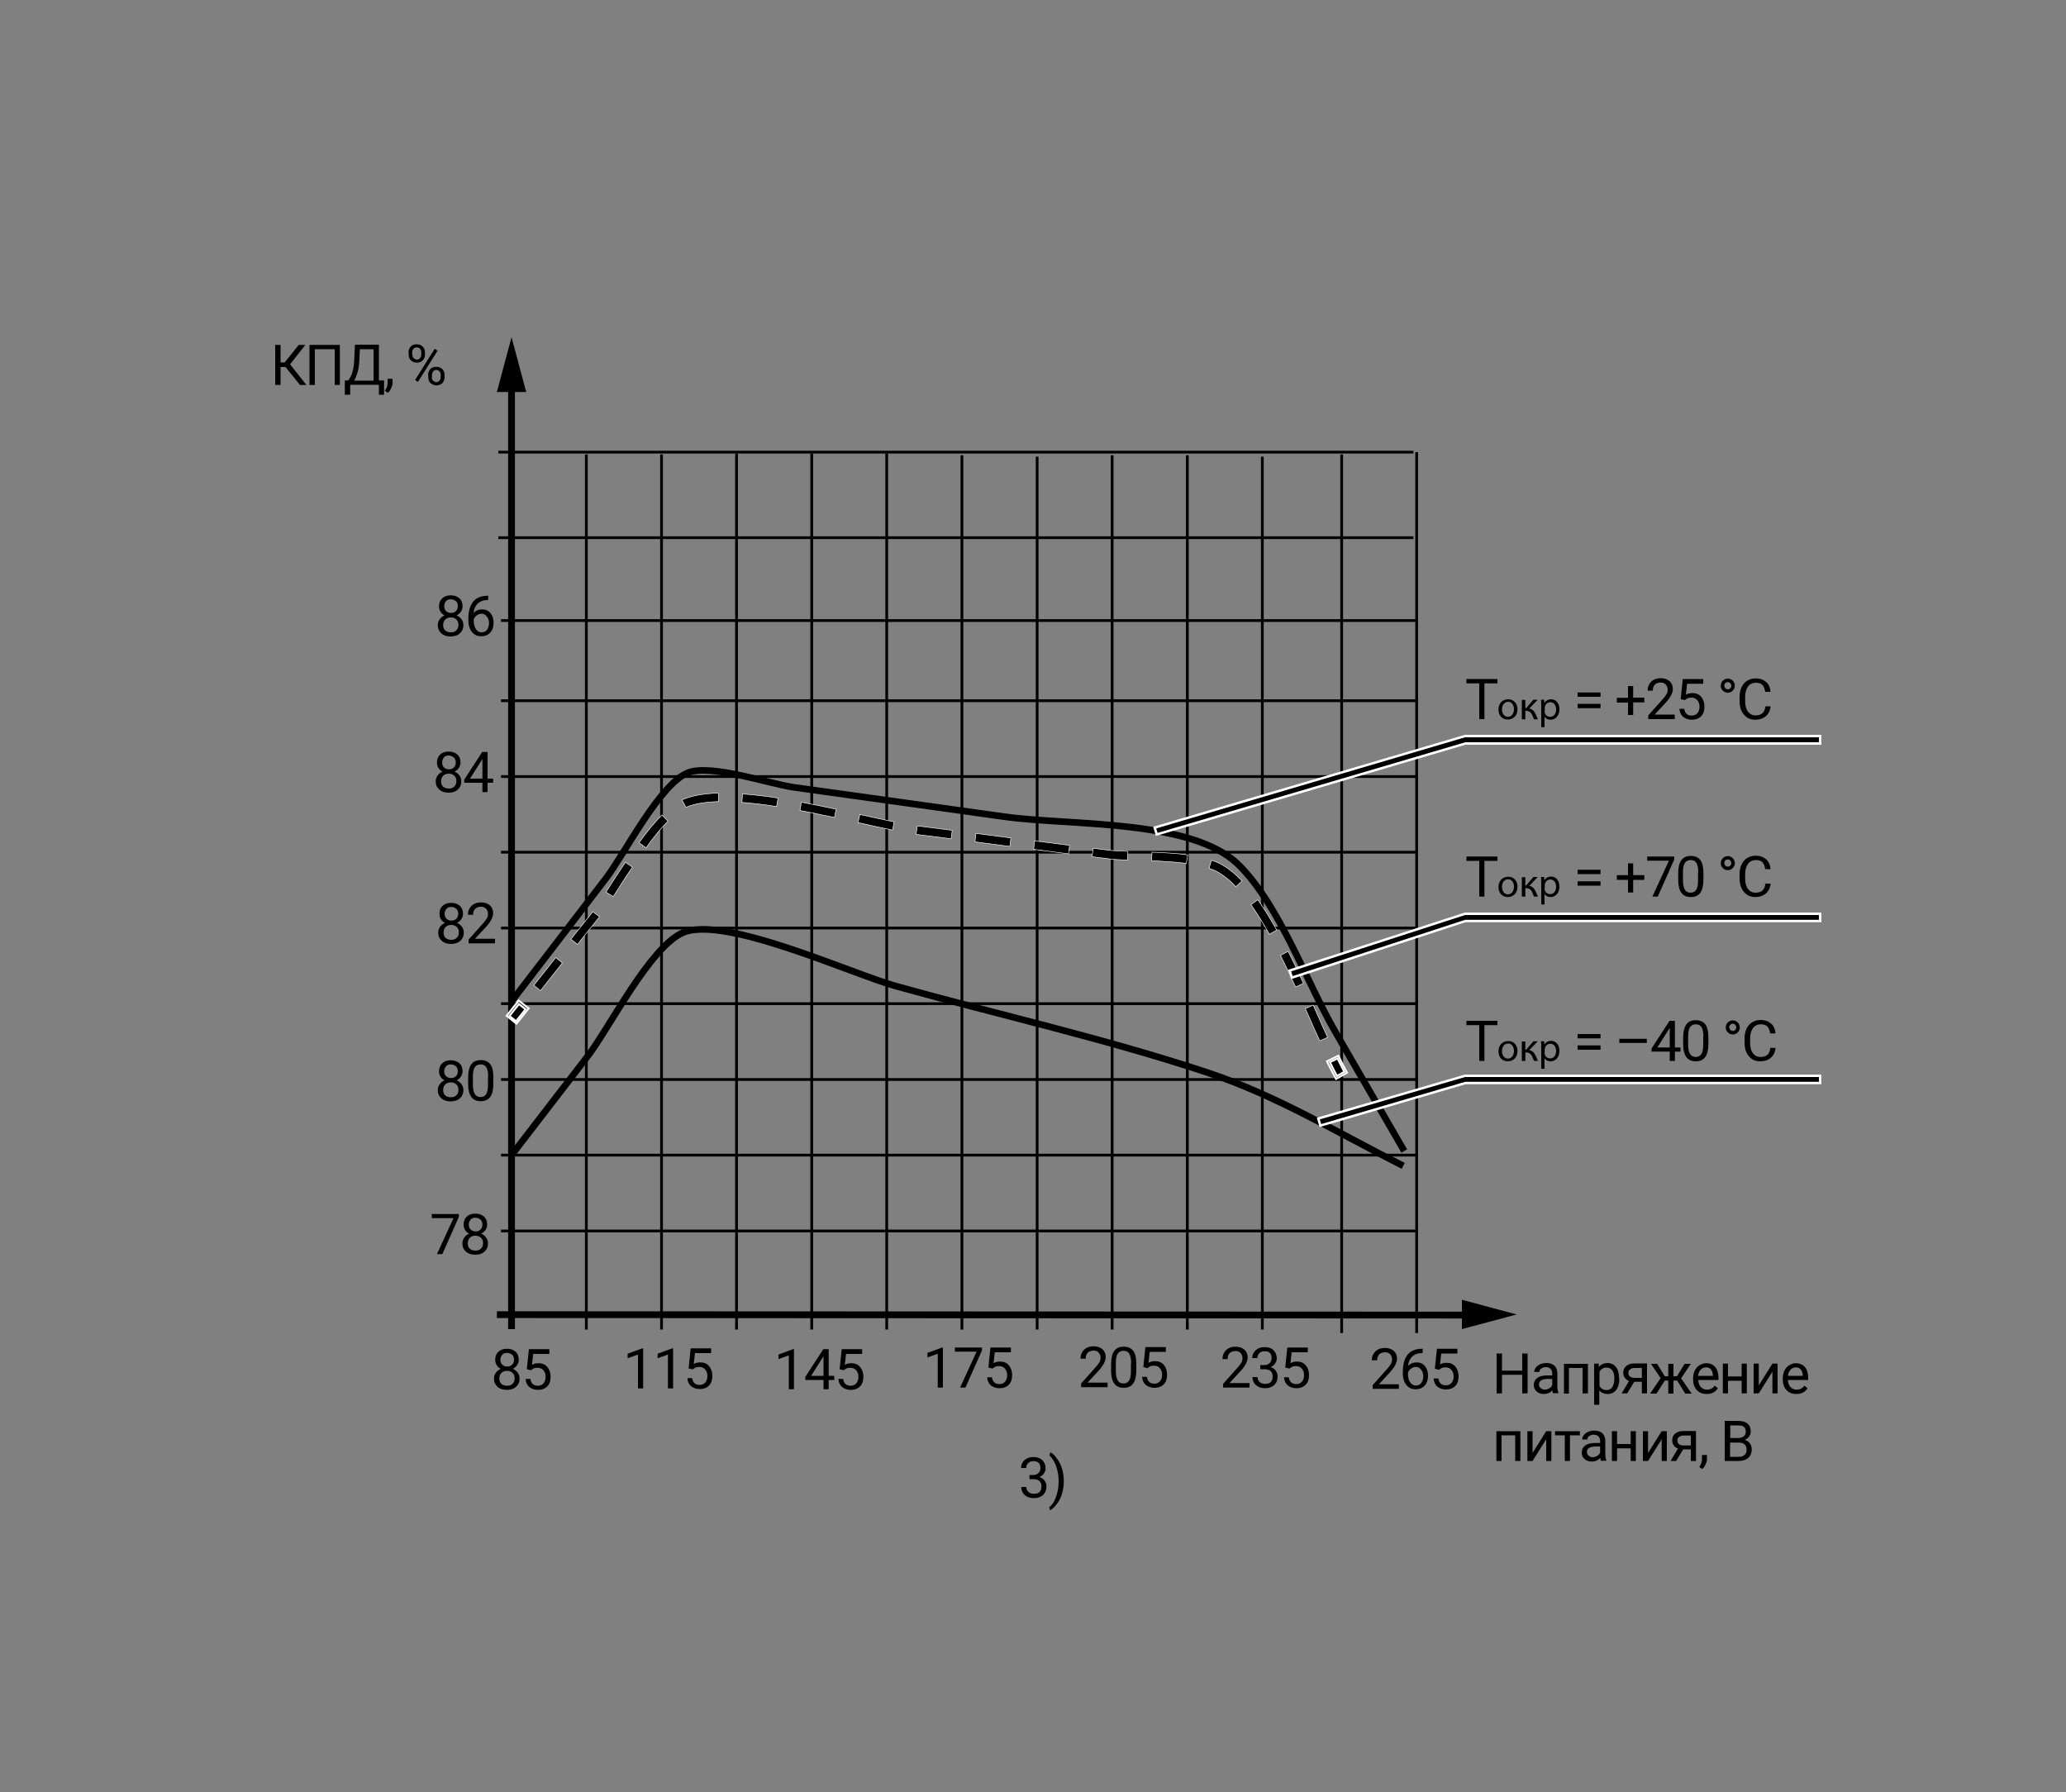 <?xml version="1.0" encoding="utf-8"?>
<!-- Generator: Adobe Illustrator 24.0.1, SVG Export Plug-In . SVG Version: 6.00 Build 0)  -->
<svg version="1.1" id="Слой_1" xmlns="http://www.w3.org/2000/svg" xmlns:xlink="http://www.w3.org/1999/xlink" x="0px" y="0px"
	 width="1000px" height="867.4px" viewBox="0 0 1000 867.4" enable-background="new 0 0 1000 867.4" xml:space="preserve">
<rect x="0" y="0" width="1000" height="867.4" fill="#808080" stroke="none"/>
<g>
	<line fill="none" stroke="#000000" stroke-width="1.339" x1="320.2" y1="219.9" x2="320.2" y2="643.4"/>
</g>
<g>
	<line fill="none" stroke="#000000" stroke-width="1.339" x1="242.5" y1="559" x2="685.4" y2="559"/>
</g>
<g>
	<line fill="none" stroke="#000000" stroke-width="1.339" x1="283.8" y1="219.9" x2="283.8" y2="643.4"/>
</g>
<g>
	<line fill="none" stroke="#000000" stroke-width="1.339" x1="242.5" y1="595.7" x2="685.4" y2="595.7"/>
</g>
<g>
	<line fill="none" stroke="#000000" stroke-width="1.339" x1="356.5" y1="219.5" x2="356.5" y2="643.4"/>
</g>
<g>
	<line fill="none" stroke="#000000" stroke-width="1.339" x1="242.5" y1="522.4" x2="685.4" y2="522.4"/>
</g>
<g>
	<line fill="none" stroke="#000000" stroke-width="1.339" x1="392.9" y1="219.5" x2="392.9" y2="643.4"/>
</g>
<g>
	<line fill="none" stroke="#000000" stroke-width="1.339" x1="242.5" y1="485.7" x2="685.4" y2="485.7"/>
</g>
<g>
	<line fill="none" stroke="#000000" stroke-width="1.339" x1="429.2" y1="219.5" x2="429.2" y2="643.4"/>
</g>
<g>
	<line fill="none" stroke="#000000" stroke-width="1.339" x1="242.5" y1="449.1" x2="685.4" y2="449.1"/>
</g>
<g>
	<line fill="none" stroke="#000000" stroke-width="1.339" x1="465.6" y1="220.3" x2="465.6" y2="643.4"/>
</g>
<g>
	<line fill="none" stroke="#000000" stroke-width="1.339" x1="242.5" y1="412.4" x2="685.4" y2="412.4"/>
</g>
<g>
	<line fill="none" stroke="#000000" stroke-width="1.339" x1="502" y1="221" x2="502" y2="643.4"/>
</g>
<g>
	<line fill="none" stroke="#000000" stroke-width="1.339" x1="242.5" y1="375.8" x2="685.4" y2="375.8"/>
</g>
<g>
	<line fill="none" stroke="#000000" stroke-width="1.339" x1="538.3" y1="220.3" x2="538.3" y2="643.4"/>
</g>
<g>
	<line fill="none" stroke="#000000" stroke-width="1.339" x1="242.5" y1="339.1" x2="685.4" y2="339.1"/>
</g>
<g>
	<line fill="none" stroke="#000000" stroke-width="1.339" x1="242.5" y1="300.3" x2="685.4" y2="300.3"/>
</g>
<g>
	<line fill="none" stroke="#000000" stroke-width="1.339" x1="574.7" y1="220.3" x2="574.7" y2="643.4"/>
</g>
<g>
	<line fill="none" stroke="#000000" stroke-width="1.339" x1="611" y1="221" x2="611" y2="643.4"/>
</g>
<g>
	<line fill="none" stroke="#000000" stroke-width="1.339" x1="649.4" y1="219.9" x2="649.4" y2="645.1"/>
</g>
<g>
	<line fill="none" stroke="#000000" stroke-width="1.339" x1="685.7" y1="218.8" x2="685.7" y2="645.1"/>
</g>
<line fill="none" stroke="#000000" stroke-width="3.29" x1="247.6" y1="188.2" x2="247.6" y2="643.2"/>
<polygon points="254.7,189.7 247.6,163.2 240.5,189.7 "/>
<line fill="none" stroke="#000000" stroke-width="3.29" x1="711" y1="636.4" x2="240.5" y2="636.2"/>
<polygon points="707.6,643.2 734.1,636.1 707.6,629 "/>
<g>
	<g>
		<path d="M251.1,658c0,1-0.3,1.8-0.8,2.6c-0.5,0.8-1.2,1.3-2.1,1.8c1,0.4,1.8,1.1,2.4,1.9c0.6,0.8,0.9,1.8,0.9,2.8
			c0,1.7-0.6,3-1.7,4c-1.1,1-2.6,1.5-4.5,1.5c-1.9,0-3.4-0.5-4.5-1.5s-1.7-2.3-1.7-4c0-1,0.3-2,0.9-2.8s1.4-1.5,2.4-1.9
			c-0.9-0.4-1.5-1-2-1.8c-0.5-0.8-0.7-1.6-0.7-2.6c0-1.6,0.5-2.9,1.6-3.9s2.4-1.4,4.1-1.4c1.7,0,3.1,0.5,4.1,1.4
			C250.6,655.1,251.1,656.4,251.1,658z M249.1,667c0-1.1-0.3-2-1-2.6c-0.7-0.7-1.6-1-2.7-1c-1.1,0-2,0.3-2.7,1c-0.7,0.7-1,1.6-1,2.7
			c0,1.1,0.3,2,1,2.6c0.7,0.6,1.6,0.9,2.7,0.9c1.2,0,2.1-0.3,2.7-1C248.8,669,249.1,668.1,249.1,667z M245.4,654.7
			c-1,0-1.8,0.3-2.3,0.9s-0.9,1.4-0.9,2.4c0,1,0.3,1.8,0.9,2.4c0.6,0.6,1.4,0.9,2.4,0.9s1.8-0.3,2.4-0.9c0.6-0.6,0.9-1.4,0.9-2.4
			c0-1-0.3-1.8-0.9-2.4C247.1,655,246.3,654.7,245.4,654.7z"/>
		<path d="M255,662.6l1-9.7h9.9v2.3h-7.8l-0.6,5.3c0.9-0.6,2-0.8,3.2-0.8c1.8,0,3.2,0.6,4.2,1.8c1,1.2,1.6,2.7,1.6,4.7
			c0,2-0.5,3.6-1.6,4.7c-1.1,1.1-2.6,1.7-4.5,1.7c-1.7,0-3.1-0.5-4.2-1.4c-1.1-0.9-1.7-2.3-1.8-3.9h2.3c0.2,1.1,0.5,1.9,1.2,2.5
			s1.5,0.8,2.5,0.8c1.1,0,2-0.4,2.7-1.2c0.7-0.8,1-1.9,1-3.2c0-1.3-0.4-2.3-1.1-3.1s-1.6-1.2-2.8-1.2c-1.1,0-1.9,0.2-2.5,0.7
			l-0.7,0.5L255,662.6z"/>
	</g>
</g>
<g>
	<g>
		<path d="M222.1,588.9l-8,18h-2.6l8-17.4H209v-2h13.1V588.9z"/>
		<path d="M235.8,592.6c0,1-0.3,1.8-0.8,2.6c-0.5,0.8-1.2,1.3-2.1,1.8c1,0.4,1.8,1.1,2.4,1.9c0.6,0.8,0.9,1.8,0.9,2.8
			c0,1.7-0.6,3-1.7,4c-1.1,1-2.6,1.5-4.5,1.5c-1.9,0-3.4-0.5-4.5-1.5s-1.7-2.3-1.7-4c0-1,0.3-2,0.9-2.8s1.4-1.5,2.4-1.9
			c-0.9-0.4-1.5-1-2-1.8c-0.5-0.8-0.7-1.6-0.7-2.6c0-1.6,0.5-2.9,1.6-3.9s2.4-1.4,4.1-1.4c1.7,0,3.1,0.5,4.1,1.4
			C235.3,589.7,235.8,591,235.8,592.6z M233.8,601.6c0-1.1-0.3-2-1-2.6c-0.7-0.7-1.6-1-2.7-1c-1.1,0-2,0.3-2.7,1
			c-0.7,0.7-1,1.6-1,2.7c0,1.1,0.3,2,1,2.6c0.7,0.6,1.6,0.9,2.7,0.9c1.2,0,2.1-0.3,2.7-1C233.5,603.6,233.8,602.7,233.8,601.6z
			 M230.1,589.3c-1,0-1.8,0.3-2.3,0.9s-0.9,1.4-0.9,2.4c0,1,0.3,1.8,0.9,2.4c0.6,0.6,1.4,0.9,2.4,0.9s1.8-0.3,2.4-0.9
			c0.6-0.6,0.9-1.4,0.9-2.4c0-1-0.3-1.8-0.9-2.4C231.8,589.6,231.1,589.3,230.1,589.3z"/>
	</g>
</g>
<g>
	<g>
		<path d="M138.2,177.6h-2.4v8.7h-2.6v-19.4h2.6v8.5h2l6.8-8.5h3.2l-7.4,9.4l7.9,10h-3.1L138.2,177.6z"/>
		<path d="M164.6,186.3H162V169h-9.6v17.3h-2.6v-19.4h14.7V186.3z"/>
		<path d="M185.9,191h-2.5v-4.8h-13.9v4.8h-2.6l0-6.9h1.6c0.8-0.9,1.5-2.2,2-3.8c0.5-1.6,0.8-3.3,0.9-5.2l0.4-8.3h11.6v17.3h2.5
			L185.9,191z M171.4,184.2h9.4V169h-6.6l-0.3,5.7c-0.1,2.2-0.4,4.1-0.9,5.7S172,183.2,171.4,184.2z"/>
		<path d="M187.7,190.1l-1.4-1c0.8-1.2,1.3-2.4,1.3-3.6v-2.2h2.4v1.9c0,0.9-0.2,1.8-0.7,2.7C188.9,188.9,188.3,189.6,187.7,190.1z"
			/>
		<path d="M197.7,170.6c0-1.2,0.4-2.1,1.1-2.9c0.7-0.8,1.7-1.1,2.9-1.1c1.2,0,2.1,0.4,2.9,1.1c0.7,0.8,1.1,1.7,1.1,2.9v0.9
			c0,1.2-0.4,2.1-1.1,2.9c-0.7,0.7-1.7,1.1-2.8,1.1c-1.2,0-2.1-0.4-2.9-1.1c-0.8-0.7-1.1-1.7-1.1-3V170.6z M199.6,171.6
			c0,0.7,0.2,1.3,0.6,1.7c0.4,0.4,0.9,0.7,1.6,0.7c0.6,0,1.1-0.2,1.5-0.7c0.4-0.4,0.6-1,0.6-1.8v-1c0-0.7-0.2-1.3-0.6-1.7
			c-0.4-0.5-0.9-0.7-1.6-0.7s-1.2,0.2-1.6,0.7c-0.4,0.5-0.6,1-0.6,1.8V171.6z M202.3,184.8l-1.4-0.9l9.5-15.1l1.4,0.9L202.3,184.8z
			 M207.2,181.5c0-1.2,0.4-2.1,1.1-2.9c0.7-0.7,1.7-1.1,2.9-1.1s2.1,0.4,2.9,1.1c0.7,0.7,1.1,1.7,1.1,3v0.9c0,1.2-0.4,2.1-1.1,2.9
			c-0.7,0.7-1.7,1.1-2.8,1.1s-2.1-0.4-2.9-1.1c-0.8-0.7-1.1-1.7-1.1-3V181.5z M209,182.5c0,0.7,0.2,1.3,0.6,1.7
			c0.4,0.4,0.9,0.7,1.6,0.7c0.6,0,1.1-0.2,1.5-0.7c0.4-0.4,0.6-1,0.6-1.8v-1c0-0.7-0.2-1.3-0.6-1.7s-0.9-0.7-1.5-0.7
			c-0.6,0-1.1,0.2-1.5,0.7s-0.6,1-0.6,1.8V182.5z"/>
	</g>
</g>
<g>
	<g>
		<path d="M724.7,330.7h-6.2V348h-2.5v-17.3h-6.2v-2.1h15V330.7z"/>
		<path d="M734.5,343.2c0,3.5-2.4,5-4.7,5c-2.6,0-4.5-1.9-4.5-4.8c0-3.2,2.1-5,4.7-5C732.6,338.4,734.5,340.4,734.5,343.2z
			 M727,343.3c0,2.1,1.2,3.6,2.9,3.6c1.6,0,2.9-1.5,2.9-3.7c0-1.6-0.8-3.6-2.8-3.6C727.9,339.7,727,341.5,727,343.3z"/>
		<path d="M738.3,338.6v4.1h0.4l3.5-4.1h2.1l-4.1,4.3c1.5,0.2,2.4,1.2,3.2,2.9c0.3,0.6,0.6,1.5,1,2.3h-1.8c-0.3-0.4-0.6-1.1-0.9-1.9
			c-0.6-1.5-1.5-2.2-3.1-2.2h-0.3v4.1h-1.7v-9.4H738.3z"/>
		<path d="M746,341.7c0-1.2,0-2.2-0.1-3.1h1.5l0.1,1.6h0c0.7-1.1,1.8-1.8,3.3-1.8c2.3,0,4,1.9,4,4.8c0,3.4-2.1,5.1-4.3,5.1
			c-1.2,0-2.3-0.5-2.9-1.5h0v5.1H746V341.7z M747.6,344.2c0,0.3,0,0.5,0.1,0.7c0.3,1.2,1.3,2,2.6,2c1.8,0,2.9-1.5,2.9-3.6
			c0-1.9-1-3.5-2.8-3.5c-1.2,0-2.3,0.8-2.6,2.1c-0.1,0.2-0.1,0.5-0.1,0.7V344.2z"/>
		<path d="M774.7,337.2h-11.1v-2.1h11.1V337.2z M774.7,342.7h-11.1v-2.1h11.1V342.7z"/>
		<path d="M790.5,337.6h5.4v2.3h-5.4v6.1H788V340h-5.4v-2.3h5.4V332h2.5V337.6z"/>
		<path d="M810.5,348h-12.7v-1.8l6.7-7.5c1-1.1,1.7-2,2.1-2.7c0.4-0.7,0.6-1.4,0.6-2.2c0-1-0.3-1.8-0.9-2.5s-1.4-1-2.4-1
			c-1.2,0-2.2,0.3-2.9,1s-1,1.7-1,2.9h-2.5c0-1.8,0.6-3.2,1.7-4.3c1.1-1.1,2.7-1.7,4.6-1.7c1.8,0,3.2,0.5,4.3,1.4
			c1,0.9,1.6,2.2,1.6,3.8c0,1.9-1.2,4.2-3.6,6.8l-5.2,5.6h9.7V348z"/>
		<path d="M813.5,338.3l1-9.7h9.9v2.3h-7.8l-0.6,5.3c0.9-0.6,2-0.8,3.2-0.8c1.8,0,3.2,0.6,4.2,1.8c1,1.2,1.6,2.7,1.6,4.7
			c0,2-0.5,3.6-1.6,4.7c-1.1,1.1-2.6,1.7-4.5,1.7c-1.7,0-3.1-0.5-4.2-1.4c-1.1-0.9-1.7-2.3-1.8-3.9h2.3c0.2,1.1,0.5,1.9,1.2,2.5
			s1.5,0.8,2.5,0.8c1.1,0,2-0.4,2.7-1.2c0.7-0.8,1-1.9,1-3.2c0-1.3-0.4-2.3-1.1-3.1s-1.6-1.2-2.8-1.2c-1.1,0-1.9,0.2-2.5,0.7
			l-0.7,0.5L813.5,338.3z"/>
		<path d="M832.9,331.8c0-0.9,0.3-1.7,1-2.4c0.7-0.7,1.5-1,2.4-1c0.9,0,1.7,0.3,2.4,1c0.7,0.7,1,1.5,1,2.4c0,0.9-0.3,1.7-1,2.4
			c-0.7,0.7-1.4,1-2.4,1c-0.9,0-1.7-0.3-2.4-1C833.2,333.6,832.9,332.8,832.9,331.8z M836.3,333.6c0.5,0,0.9-0.2,1.2-0.5
			c0.3-0.3,0.5-0.7,0.5-1.2c0-0.5-0.2-0.9-0.5-1.3c-0.3-0.3-0.7-0.5-1.2-0.5c-0.5,0-0.9,0.2-1.2,0.5c-0.3,0.3-0.5,0.8-0.5,1.2
			c0,0.5,0.2,0.9,0.5,1.2C835.4,333.4,835.8,333.6,836.3,333.6z"/>
		<path d="M857,341.9c-0.2,2-1,3.6-2.3,4.7c-1.3,1.1-3,1.7-5.1,1.7c-2.3,0-4.1-0.8-5.5-2.5c-1.4-1.6-2.1-3.8-2.1-6.6v-1.9
			c0-1.8,0.3-3.4,1-4.8c0.6-1.4,1.6-2.4,2.7-3.1c1.2-0.7,2.5-1.1,4.1-1.1c2.1,0,3.7,0.6,5,1.7s2,2.7,2.2,4.8h-2.6
			c-0.2-1.5-0.7-2.7-1.4-3.4c-0.7-0.7-1.8-1-3.1-1c-1.6,0-2.9,0.6-3.8,1.8c-0.9,1.2-1.4,2.9-1.4,5.2v1.9c0,2.1,0.4,3.8,1.3,5
			c0.9,1.2,2.1,1.9,3.7,1.9c1.4,0,2.5-0.3,3.3-1c0.8-0.6,1.3-1.8,1.5-3.4H857z"/>
	</g>
</g>
<g>
	<g>
		<path d="M739.4,674.3h-2.6v-9h-9.8v9h-2.6V655h2.6v8.3h9.8V655h2.6V674.3z"/>
		<path d="M751.7,674.3c-0.1-0.3-0.3-0.8-0.3-1.5c-1.1,1.2-2.5,1.8-4.1,1.8c-1.4,0-2.6-0.4-3.5-1.2c-0.9-0.8-1.4-1.8-1.4-3.1
			c0-1.5,0.6-2.7,1.7-3.5c1.1-0.8,2.7-1.2,4.8-1.2h2.4v-1.1c0-0.9-0.3-1.5-0.8-2.1c-0.5-0.5-1.3-0.8-2.3-0.8c-0.9,0-1.6,0.2-2.2,0.7
			c-0.6,0.4-0.9,1-0.9,1.6h-2.5c0-0.7,0.3-1.4,0.8-2.1c0.5-0.7,1.2-1.2,2.1-1.6s1.8-0.6,2.9-0.6c1.7,0,3,0.4,3.9,1.2
			c0.9,0.8,1.4,2,1.5,3.4v6.6c0,1.3,0.2,2.4,0.5,3.2v0.2H751.7z M747.6,672.5c0.8,0,1.5-0.2,2.2-0.6c0.7-0.4,1.2-0.9,1.5-1.6v-3
			h-1.9c-3,0-4.5,0.9-4.5,2.6c0,0.8,0.3,1.4,0.8,1.8S746.8,672.5,747.6,672.5z"/>
		<path d="M768.5,674.3h-2.5V662h-6.6v12.4H757v-14.4h11.6V674.3z"/>
		<path d="M783.8,667.3c0,2.2-0.5,4-1.5,5.3c-1,1.3-2.4,2-4.1,2c-1.7,0-3.1-0.6-4.1-1.7v6.9h-2.5v-19.9h2.2l0.1,1.6
			c1-1.2,2.4-1.9,4.2-1.9c1.7,0,3.1,0.7,4.1,2c1,1.3,1.5,3.1,1.5,5.4V667.3z M781.4,667c0-1.6-0.3-2.9-1-3.8s-1.6-1.4-2.8-1.4
			c-1.5,0-2.6,0.7-3.4,2v6.9c0.7,1.3,1.9,2,3.4,2c1.2,0,2.1-0.5,2.8-1.4C781,670.2,781.4,668.9,781.4,667z"/>
		<path d="M797.2,659.9v14.4h-2.5v-5.6H791l-3.4,5.6h-2.7l3.6-6c-0.9-0.3-1.6-0.9-2.1-1.6s-0.7-1.5-0.7-2.5c0-1.3,0.5-2.4,1.5-3.2
			c1-0.8,2.3-1.2,4-1.2H797.2z M788.2,664.4c0,0.7,0.2,1.3,0.7,1.7c0.5,0.4,1.1,0.6,1.9,0.7h3.9v-4.8h-3.5c-0.9,0-1.6,0.2-2.2,0.7
			C788.4,663.1,788.2,663.6,788.2,664.4z"/>
		<path d="M811.8,668.1H810v6.3h-2.5v-6.3h-1.7l-4,6.3h-3.1l5.1-7.5l-4.7-6.9h3l3.7,6h1.7v-6h2.5v6h1.7l3.7-6h3l-4.7,7l5.1,7.4h-3.1
			L811.8,668.1z"/>
		<path d="M826.1,674.6c-2,0-3.5-0.6-4.8-1.9c-1.2-1.3-1.8-3-1.8-5.1v-0.5c0-1.4,0.3-2.7,0.8-3.8c0.5-1.1,1.3-2,2.3-2.6
			c1-0.6,2-1,3.2-1c1.9,0,3.3,0.6,4.4,1.8c1,1.2,1.6,3,1.6,5.3v1h-9.8c0,1.4,0.5,2.6,1.2,3.4s1.8,1.3,3,1.3c0.9,0,1.6-0.2,2.2-0.5
			c0.6-0.4,1.1-0.8,1.6-1.4l1.5,1.2C830.3,673.7,828.5,674.6,826.1,674.6z M825.7,661.7c-1,0-1.8,0.4-2.5,1.1
			c-0.7,0.7-1.1,1.7-1.3,3h7.2v-0.2c-0.1-1.3-0.4-2.2-1-2.9C827.6,662,826.8,661.7,825.7,661.7z"/>
		<path d="M845.5,674.3H843v-6.1h-6.6v6.1h-2.5v-14.4h2.5v6.2h6.6v-6.2h2.5V674.3z"/>
		<path d="M857.9,659.9h2.5v14.4h-2.5v-10.5l-6.6,10.5h-2.5v-14.4h2.5v10.5L857.9,659.9z"/>
		<path d="M869.5,674.6c-2,0-3.5-0.6-4.8-1.9c-1.2-1.3-1.8-3-1.8-5.1v-0.5c0-1.4,0.3-2.7,0.8-3.8c0.5-1.1,1.3-2,2.3-2.6
			c1-0.6,2-1,3.2-1c1.9,0,3.3,0.6,4.4,1.8c1,1.2,1.6,3,1.6,5.3v1h-9.8c0,1.4,0.5,2.6,1.2,3.4s1.8,1.3,3,1.3c0.9,0,1.6-0.2,2.2-0.5
			c0.6-0.4,1.1-0.8,1.6-1.4l1.5,1.2C873.7,673.7,871.9,674.6,869.5,674.6z M869.2,661.7c-1,0-1.8,0.4-2.5,1.1
			c-0.7,0.7-1.1,1.7-1.3,3h7.2v-0.2c-0.1-1.3-0.4-2.2-1-2.9C871,662,870.2,661.7,869.2,661.7z"/>
		<path d="M735.9,707h-2.5v-12.4h-6.6V707h-2.5v-14.4h11.6V707z"/>
		<path d="M748.4,692.6h2.5V707h-2.5v-10.5l-6.6,10.5h-2.5v-14.4h2.5v10.5L748.4,692.6z"/>
		<path d="M764.7,694.6h-4.8V707h-2.5v-12.4h-4.7v-2h12V694.6z"/>
		<path d="M774.9,707c-0.1-0.3-0.3-0.8-0.3-1.5c-1.1,1.2-2.5,1.8-4.1,1.8c-1.4,0-2.6-0.4-3.5-1.2c-0.9-0.8-1.4-1.8-1.4-3.1
			c0-1.5,0.6-2.7,1.7-3.5c1.1-0.8,2.7-1.2,4.8-1.2h2.4v-1.1c0-0.9-0.3-1.5-0.8-2.1c-0.5-0.5-1.3-0.8-2.3-0.8c-0.9,0-1.6,0.2-2.2,0.7
			c-0.6,0.4-0.9,1-0.9,1.6h-2.5c0-0.7,0.3-1.4,0.8-2.1c0.5-0.7,1.2-1.2,2.1-1.6s1.8-0.6,2.9-0.6c1.7,0,3,0.4,3.9,1.2
			c0.9,0.8,1.4,2,1.5,3.4v6.6c0,1.3,0.2,2.4,0.5,3.2v0.2H774.9z M770.8,705.2c0.8,0,1.5-0.2,2.2-0.6c0.7-0.4,1.2-0.9,1.5-1.6v-3
			h-1.9c-3,0-4.5,0.9-4.5,2.6c0,0.8,0.3,1.4,0.8,1.8S770,705.2,770.8,705.2z"/>
		<path d="M791.8,707h-2.5v-6.1h-6.6v6.1h-2.5v-14.4h2.5v6.2h6.6v-6.2h2.5V707z"/>
		<path d="M804.3,692.6h2.5V707h-2.5v-10.5l-6.6,10.5h-2.5v-14.4h2.5v10.5L804.3,692.6z"/>
		<path d="M820.9,692.6V707h-2.5v-5.6h-3.7l-3.4,5.6h-2.7l3.6-6c-0.9-0.3-1.6-0.9-2.1-1.6s-0.7-1.5-0.7-2.5c0-1.3,0.5-2.4,1.5-3.2
			c1-0.8,2.3-1.2,4-1.2H820.9z M811.9,697.1c0,0.7,0.2,1.3,0.7,1.7c0.5,0.4,1.1,0.6,1.9,0.7h3.9v-4.8h-3.5c-0.9,0-1.6,0.2-2.2,0.7
			C812.1,695.8,811.9,696.3,811.9,697.1z"/>
		<path d="M823.9,710.9l-1.4-1c0.8-1.2,1.3-2.4,1.3-3.6v-2.2h2.4v1.9c0,0.9-0.2,1.8-0.7,2.7C825.1,709.6,824.6,710.4,823.9,710.9z"
			/>
		<path d="M834.8,707v-19.4h6.3c2.1,0,3.7,0.4,4.7,1.3c1.1,0.9,1.6,2.2,1.6,3.9c0,0.9-0.3,1.7-0.8,2.4s-1.2,1.2-2.1,1.6
			c1,0.3,1.9,0.8,2.5,1.7c0.6,0.8,0.9,1.8,0.9,2.9c0,1.7-0.6,3.1-1.7,4.1c-1.1,1-2.7,1.5-4.8,1.5H834.8z M837.4,695.9h3.9
			c1.1,0,2-0.3,2.7-0.8c0.7-0.6,1-1.3,1-2.3c0-1.1-0.3-1.8-0.9-2.3s-1.6-0.7-2.8-0.7h-3.8V695.9z M837.4,698v7h4.2
			c1.2,0,2.1-0.3,2.8-0.9c0.7-0.6,1-1.5,1-2.5c0-2.3-1.3-3.5-3.8-3.5H837.4z"/>
	</g>
</g>
<g>
	<g>
		<path d="M223.9,518.4c0,1-0.3,1.8-0.8,2.6c-0.5,0.8-1.2,1.3-2.1,1.8c1,0.4,1.8,1.1,2.4,1.9c0.6,0.8,0.9,1.8,0.9,2.8
			c0,1.7-0.6,3-1.7,4c-1.1,1-2.6,1.5-4.5,1.5c-1.9,0-3.4-0.5-4.5-1.5s-1.7-2.3-1.7-4c0-1,0.3-2,0.9-2.8s1.4-1.5,2.4-1.9
			c-0.9-0.4-1.5-1-2-1.8c-0.5-0.8-0.7-1.6-0.7-2.6c0-1.6,0.5-2.9,1.6-3.9s2.4-1.4,4.1-1.4c1.7,0,3.1,0.5,4.1,1.4
			C223.4,515.4,223.9,516.7,223.9,518.4z M221.9,527.4c0-1.1-0.3-2-1-2.6c-0.7-0.7-1.6-1-2.7-1c-1.1,0-2,0.3-2.7,1
			c-0.7,0.7-1,1.6-1,2.7c0,1.1,0.3,2,1,2.6c0.7,0.6,1.6,0.9,2.7,0.9c1.2,0,2.1-0.3,2.7-1C221.6,529.4,221.9,528.5,221.9,527.4z
			 M218.2,515.1c-1,0-1.8,0.3-2.3,0.9s-0.9,1.4-0.9,2.4c0,1,0.3,1.8,0.9,2.4c0.6,0.6,1.4,0.9,2.4,0.9s1.8-0.3,2.4-0.9
			c0.6-0.6,0.9-1.4,0.9-2.4c0-1-0.3-1.8-0.9-2.4C219.9,515.4,219.1,515.1,218.2,515.1z"/>
		<path d="M238.8,524.4c0,2.9-0.5,5-1.5,6.4c-1,1.4-2.5,2.1-4.6,2.1c-2.1,0-3.6-0.7-4.6-2.1c-1-1.4-1.5-3.4-1.5-6.1v-3.3
			c0-2.8,0.5-5,1.5-6.3c1-1.4,2.5-2.1,4.6-2.1c2.1,0,3.6,0.7,4.6,2c1,1.3,1.5,3.4,1.5,6.2V524.4z M236.3,521.1
			c0-2.1-0.3-3.6-0.9-4.6c-0.6-1-1.5-1.4-2.8-1.4c-1.3,0-2.2,0.5-2.8,1.4c-0.6,0.9-0.9,2.4-0.9,4.4v3.9c0,2.1,0.3,3.6,0.9,4.6
			s1.5,1.5,2.8,1.5c1.2,0,2.1-0.5,2.7-1.4s0.9-2.4,0.9-4.4V521.1z"/>
	</g>
</g>
<g>
	<g>
		<path d="M224.1,442.2c0,1-0.3,1.8-0.8,2.6c-0.5,0.8-1.2,1.3-2.1,1.8c1,0.4,1.8,1.1,2.4,1.9c0.6,0.8,0.9,1.8,0.9,2.8
			c0,1.7-0.6,3-1.7,4c-1.1,1-2.6,1.5-4.5,1.5c-1.9,0-3.4-0.5-4.5-1.5s-1.7-2.3-1.7-4c0-1,0.3-2,0.9-2.8s1.4-1.5,2.4-1.9
			c-0.9-0.4-1.5-1-2-1.8c-0.5-0.8-0.7-1.6-0.7-2.6c0-1.6,0.5-2.9,1.6-3.9s2.4-1.4,4.1-1.4c1.7,0,3.1,0.5,4.1,1.4
			C223.6,439.3,224.1,440.6,224.1,442.2z M222.1,451.2c0-1.1-0.3-2-1-2.6c-0.7-0.7-1.6-1-2.7-1c-1.1,0-2,0.3-2.7,1
			c-0.7,0.7-1,1.6-1,2.7c0,1.1,0.3,2,1,2.6c0.7,0.6,1.6,0.9,2.7,0.9c1.2,0,2.1-0.3,2.7-1C221.8,453.2,222.1,452.3,222.1,451.2z
			 M218.4,438.9c-1,0-1.8,0.3-2.3,0.9s-0.9,1.4-0.9,2.4c0,1,0.3,1.8,0.9,2.4c0.6,0.6,1.4,0.9,2.4,0.9s1.8-0.3,2.4-0.9
			c0.6-0.6,0.9-1.4,0.9-2.4c0-1-0.3-1.8-0.9-2.4C220.1,439.2,219.3,438.9,218.4,438.9z"/>
		<path d="M239.5,456.5h-12.7v-1.8l6.7-7.5c1-1.1,1.7-2,2.1-2.7c0.4-0.7,0.6-1.4,0.6-2.2c0-1-0.3-1.8-0.9-2.5s-1.4-1-2.4-1
			c-1.2,0-2.2,0.3-2.9,1s-1,1.7-1,2.9h-2.5c0-1.8,0.6-3.2,1.7-4.3c1.1-1.1,2.7-1.7,4.6-1.7c1.8,0,3.2,0.5,4.3,1.4
			c1,0.9,1.6,2.2,1.6,3.8c0,1.9-1.2,4.2-3.6,6.8l-5.2,5.6h9.7V456.5z"/>
	</g>
</g>
<g>
	<g>
		<path d="M222.9,369c0,1-0.3,1.8-0.8,2.6c-0.5,0.8-1.2,1.3-2.1,1.8c1,0.4,1.8,1.1,2.4,1.9c0.6,0.8,0.9,1.8,0.9,2.8
			c0,1.7-0.6,3-1.7,4c-1.1,1-2.6,1.5-4.5,1.5c-1.9,0-3.4-0.5-4.5-1.5s-1.7-2.3-1.7-4c0-1,0.3-2,0.9-2.8s1.4-1.5,2.4-1.9
			c-0.9-0.4-1.5-1-2-1.8c-0.5-0.8-0.7-1.6-0.7-2.6c0-1.6,0.5-2.9,1.6-3.9s2.4-1.4,4.1-1.4c1.7,0,3.1,0.5,4.1,1.4
			C222.4,366,222.9,367.3,222.9,369z M220.9,378c0-1.1-0.3-2-1-2.6c-0.7-0.7-1.6-1-2.7-1c-1.1,0-2,0.3-2.7,1c-0.7,0.7-1,1.6-1,2.7
			c0,1.1,0.3,2,1,2.6c0.7,0.6,1.6,0.9,2.7,0.9c1.2,0,2.1-0.3,2.7-1C220.6,379.9,220.9,379.1,220.9,378z M217.2,365.6
			c-1,0-1.8,0.3-2.3,0.9S214,368,214,369c0,1,0.3,1.8,0.9,2.4c0.6,0.6,1.4,0.9,2.4,0.9s1.8-0.3,2.4-0.9c0.6-0.6,0.9-1.4,0.9-2.4
			c0-1-0.3-1.8-0.9-2.4C218.9,366,218.1,365.6,217.2,365.6z"/>
		<path d="M236,376.8h2.7v2H236v4.5h-2.5v-4.5h-8.8v-1.5l8.7-13.4h2.6V376.8z M227.5,376.8h6v-9.5l-0.3,0.5L227.5,376.8z"/>
	</g>
</g>
<g>
	<g>
		<path d="M311.3,671.9h-2.5v-16.4l-5,1.8v-2.2l7.1-2.6h0.4V671.9z"/>
		<path d="M325.8,671.9h-2.5v-16.4l-5,1.8v-2.2l7.1-2.6h0.4V671.9z"/>
		<path d="M333.3,662.2l1-9.7h9.9v2.3h-7.8l-0.6,5.3c0.9-0.6,2-0.8,3.2-0.8c1.8,0,3.2,0.6,4.2,1.8c1,1.2,1.6,2.7,1.6,4.7
			c0,2-0.5,3.6-1.6,4.7c-1.1,1.1-2.6,1.7-4.5,1.7c-1.7,0-3.1-0.5-4.2-1.4c-1.1-0.9-1.7-2.3-1.8-3.9h2.3c0.2,1.1,0.5,1.9,1.2,2.5
			s1.5,0.8,2.5,0.8c1.1,0,2-0.4,2.7-1.2c0.7-0.8,1-1.9,1-3.2c0-1.3-0.4-2.3-1.1-3.1s-1.6-1.2-2.8-1.2c-1.1,0-1.9,0.2-2.5,0.7
			l-0.7,0.5L333.3,662.2z"/>
	</g>
</g>
<g>
	<g>
		<path d="M384.3,672.3h-2.5v-16.4l-5,1.8v-2.2l7.1-2.6h0.4V672.3z"/>
		<path d="M401.1,665.8h2.7v2h-2.7v4.5h-2.5v-4.5h-8.8v-1.5l8.7-13.4h2.6V665.8z M392.6,665.8h6v-9.5l-0.3,0.5L392.6,665.8z"/>
		<path d="M406.4,662.6l1-9.7h9.9v2.3h-7.8l-0.6,5.3c0.9-0.6,2-0.8,3.2-0.8c1.8,0,3.2,0.6,4.2,1.8c1,1.2,1.6,2.7,1.6,4.7
			c0,2-0.5,3.6-1.6,4.7c-1.1,1.1-2.6,1.7-4.5,1.7c-1.7,0-3.1-0.5-4.2-1.4c-1.1-0.9-1.7-2.3-1.8-3.9h2.3c0.2,1.1,0.5,1.9,1.2,2.5
			s1.5,0.8,2.5,0.8c1.1,0,2-0.4,2.7-1.2c0.7-0.8,1-1.9,1-3.2c0-1.3-0.4-2.3-1.1-3.1s-1.6-1.2-2.8-1.2c-1.1,0-1.9,0.2-2.5,0.7
			l-0.7,0.5L406.4,662.6z"/>
	</g>
</g>
<g>
	<g>
		<path d="M456.4,671.5h-2.5v-16.4l-5,1.8v-2.2l7.1-2.6h0.4V671.5z"/>
		<path d="M475.3,653.5l-8,18h-2.6l8-17.4h-10.5v-2h13.1V653.5z"/>
		<path d="M478.4,661.8l1-9.7h9.9v2.3h-7.8l-0.6,5.3c0.9-0.6,2-0.8,3.2-0.8c1.8,0,3.2,0.6,4.2,1.8c1,1.2,1.6,2.7,1.6,4.7
			c0,2-0.5,3.6-1.6,4.7c-1.1,1.1-2.6,1.7-4.5,1.7c-1.7,0-3.1-0.5-4.2-1.4c-1.1-0.9-1.7-2.3-1.8-3.9h2.3c0.2,1.1,0.5,1.9,1.2,2.5
			s1.5,0.8,2.5,0.8c1.1,0,2-0.4,2.7-1.2c0.7-0.8,1-1.9,1-3.2c0-1.3-0.4-2.3-1.1-3.1s-1.6-1.2-2.8-1.2c-1.1,0-1.9,0.2-2.5,0.7
			l-0.7,0.5L478.4,661.8z"/>
	</g>
</g>
<g>
	<g>
		<path d="M536,671.3h-12.7v-1.8l6.7-7.5c1-1.1,1.7-2,2.1-2.7c0.4-0.7,0.6-1.4,0.6-2.2c0-1-0.3-1.8-0.9-2.5s-1.4-1-2.4-1
			c-1.2,0-2.2,0.3-2.9,1s-1,1.7-1,2.9h-2.5c0-1.8,0.6-3.2,1.7-4.3c1.1-1.1,2.7-1.7,4.6-1.7c1.8,0,3.2,0.5,4.3,1.4
			c1,0.9,1.6,2.2,1.6,3.8c0,1.9-1.2,4.2-3.6,6.8l-5.2,5.6h9.7V671.3z"/>
		<path d="M550,663.1c0,2.9-0.5,5-1.5,6.4c-1,1.4-2.5,2.1-4.6,2.1c-2.1,0-3.6-0.7-4.6-2.1c-1-1.4-1.5-3.4-1.5-6.1v-3.3
			c0-2.8,0.5-5,1.5-6.3c1-1.4,2.5-2.1,4.6-2.1c2.1,0,3.6,0.7,4.6,2c1,1.3,1.5,3.4,1.5,6.2V663.1z M547.5,659.7
			c0-2.1-0.3-3.6-0.9-4.6c-0.6-1-1.5-1.4-2.8-1.4c-1.3,0-2.2,0.5-2.8,1.4c-0.6,0.9-0.9,2.4-0.9,4.4v3.9c0,2.1,0.3,3.6,0.9,4.6
			s1.5,1.5,2.8,1.5c1.2,0,2.1-0.5,2.7-1.4s0.9-2.4,0.9-4.4V659.7z"/>
		<path d="M553.4,661.6l1-9.7h9.9v2.3h-7.8l-0.6,5.3c0.9-0.6,2-0.8,3.2-0.8c1.8,0,3.2,0.6,4.2,1.8c1,1.2,1.6,2.7,1.6,4.7
			c0,2-0.5,3.6-1.6,4.7c-1.1,1.1-2.6,1.7-4.5,1.7c-1.7,0-3.1-0.5-4.2-1.4c-1.1-0.9-1.7-2.3-1.8-3.9h2.3c0.2,1.1,0.5,1.9,1.2,2.5
			s1.5,0.8,2.5,0.8c1.1,0,2-0.4,2.7-1.2c0.7-0.8,1-1.9,1-3.2c0-1.3-0.4-2.3-1.1-3.1s-1.6-1.2-2.8-1.2c-1.1,0-1.9,0.2-2.5,0.7
			l-0.7,0.5L553.4,661.6z"/>
	</g>
</g>
<g>
	<g>
		<path d="M604.7,671.5H592v-1.8l6.7-7.5c1-1.1,1.7-2,2.1-2.7c0.4-0.7,0.6-1.4,0.6-2.2c0-1-0.3-1.8-0.9-2.5s-1.4-1-2.4-1
			c-1.2,0-2.2,0.3-2.9,1s-1,1.7-1,2.9h-2.5c0-1.8,0.6-3.2,1.7-4.3c1.1-1.1,2.7-1.7,4.6-1.7c1.8,0,3.2,0.5,4.3,1.4
			c1,0.9,1.6,2.2,1.6,3.8c0,1.9-1.2,4.2-3.6,6.8l-5.2,5.6h9.7V671.5z"/>
		<path d="M610,660.6h1.8c1.2,0,2.1-0.3,2.7-0.9s1-1.4,1-2.4c0-2.3-1.1-3.4-3.4-3.4c-1.1,0-1.9,0.3-2.5,0.9c-0.6,0.6-1,1.4-1,2.4
			h-2.5c0-1.5,0.6-2.8,1.7-3.8c1.1-1,2.5-1.5,4.3-1.5c1.8,0,3.3,0.5,4.3,1.5c1,1,1.6,2.3,1.6,4c0,0.8-0.3,1.7-0.8,2.4
			c-0.5,0.8-1.3,1.4-2.2,1.8c1.1,0.3,1.9,0.9,2.5,1.7c0.6,0.8,0.9,1.7,0.9,2.9c0,1.7-0.6,3.1-1.7,4.1c-1.1,1-2.6,1.5-4.4,1.5
			s-3.3-0.5-4.4-1.5c-1.1-1-1.7-2.3-1.7-3.9h2.5c0,1,0.3,1.8,1,2.4s1.6,0.9,2.7,0.9c1.2,0,2.1-0.3,2.7-0.9s0.9-1.5,0.9-2.7
			c0-1.1-0.3-2-1-2.6c-0.7-0.6-1.7-0.9-3-0.9H610V660.6z"/>
		<path d="M622.1,661.8l1-9.7h9.9v2.3h-7.8l-0.6,5.3c0.9-0.6,2-0.8,3.2-0.8c1.8,0,3.2,0.6,4.2,1.8c1,1.2,1.6,2.7,1.6,4.7
			c0,2-0.5,3.6-1.6,4.7c-1.1,1.1-2.6,1.7-4.5,1.7c-1.7,0-3.1-0.5-4.2-1.4c-1.1-0.9-1.7-2.3-1.8-3.9h2.3c0.2,1.1,0.5,1.9,1.2,2.5
			s1.5,0.8,2.5,0.8c1.1,0,2-0.4,2.7-1.2c0.7-0.8,1-1.9,1-3.2c0-1.3-0.4-2.3-1.1-3.1s-1.6-1.2-2.8-1.2c-1.1,0-1.9,0.2-2.5,0.7
			l-0.7,0.5L622.1,661.8z"/>
	</g>
</g>
<g>
	<g>
		<path d="M677.1,672.1h-12.7v-1.8l6.7-7.5c1-1.1,1.7-2,2.1-2.7c0.4-0.7,0.6-1.4,0.6-2.2c0-1-0.3-1.8-0.9-2.5s-1.4-1-2.4-1
			c-1.2,0-2.2,0.3-2.9,1s-1,1.7-1,2.9H664c0-1.8,0.6-3.2,1.7-4.3c1.1-1.1,2.7-1.7,4.6-1.7c1.8,0,3.2,0.5,4.3,1.4
			c1,0.9,1.6,2.2,1.6,3.8c0,1.9-1.2,4.2-3.6,6.8l-5.2,5.6h9.7V672.1z"/>
		<path d="M688.6,652.7v2.1h-0.5c-1.9,0-3.4,0.6-4.6,1.7c-1.1,1.1-1.8,2.6-2,4.6c1-1.2,2.4-1.8,4.2-1.8c1.7,0,3,0.6,4,1.8
			c1,1.2,1.5,2.7,1.5,4.6c0,2-0.5,3.6-1.6,4.8s-2.5,1.8-4.4,1.8c-1.9,0-3.4-0.7-4.5-2.1s-1.7-3.3-1.7-5.5v-0.9
			c0-3.6,0.8-6.3,2.3-8.2s3.8-2.8,6.8-2.9H688.6z M685.3,661.5c-0.8,0-1.6,0.3-2.3,0.8c-0.7,0.5-1.2,1.1-1.5,1.9v0.9
			c0,1.6,0.4,2.9,1.1,3.9s1.6,1.5,2.7,1.5c1.1,0,2-0.4,2.6-1.2c0.6-0.8,1-1.9,1-3.2c0-1.3-0.3-2.4-1-3.2
			C687.2,661.9,686.4,661.5,685.3,661.5z"/>
		<path d="M694.5,662.4l1-9.7h9.9v2.3h-7.8l-0.6,5.3c0.9-0.6,2-0.8,3.2-0.8c1.8,0,3.2,0.6,4.2,1.8c1,1.2,1.6,2.7,1.6,4.7
			c0,2-0.5,3.6-1.6,4.7c-1.1,1.1-2.6,1.7-4.5,1.7c-1.7,0-3.1-0.5-4.2-1.4c-1.1-0.9-1.7-2.3-1.8-3.9h2.3c0.2,1.1,0.5,1.9,1.2,2.5
			s1.5,0.8,2.5,0.8c1.1,0,2-0.4,2.7-1.2c0.7-0.8,1-1.9,1-3.2c0-1.3-0.4-2.3-1.1-3.1s-1.6-1.2-2.8-1.2c-1.1,0-1.9,0.2-2.5,0.7
			l-0.7,0.5L694.5,662.4z"/>
	</g>
</g>
<g>
	<g>
		<path d="M724.7,416.6h-6.2v17.3h-2.5v-17.3h-6.2v-2.1h15V416.6z"/>
		<path d="M734.5,429.1c0,3.5-2.4,5-4.7,5c-2.6,0-4.5-1.9-4.5-4.8c0-3.2,2.1-5,4.7-5C732.6,424.2,734.5,426.2,734.5,429.1z
			 M727,429.2c0,2.1,1.2,3.6,2.9,3.6c1.6,0,2.9-1.5,2.9-3.7c0-1.6-0.8-3.6-2.8-3.6C727.9,425.5,727,427.4,727,429.2z"/>
		<path d="M738.3,424.4v4.1h0.4l3.5-4.1h2.1l-4.1,4.3c1.5,0.2,2.4,1.2,3.2,2.9c0.3,0.6,0.6,1.5,1,2.3h-1.8c-0.3-0.4-0.6-1.1-0.9-1.9
			c-0.6-1.5-1.5-2.2-3.1-2.2h-0.3v4.1h-1.7v-9.4H738.3z"/>
		<path d="M746,427.5c0-1.2,0-2.2-0.1-3.1h1.5l0.1,1.6h0c0.7-1.1,1.8-1.8,3.3-1.8c2.3,0,4,1.9,4,4.8c0,3.4-2.1,5.1-4.3,5.1
			c-1.2,0-2.3-0.5-2.9-1.5h0v5.1H746V427.5z M747.6,430c0,0.3,0,0.5,0.1,0.7c0.3,1.2,1.3,2,2.6,2c1.8,0,2.9-1.5,2.9-3.6
			c0-1.9-1-3.5-2.8-3.5c-1.2,0-2.3,0.8-2.6,2.1c-0.1,0.2-0.1,0.5-0.1,0.7V430z"/>
		<path d="M774.7,423h-11.1v-2.1h11.1V423z M774.7,428.6h-11.1v-2.1h11.1V428.6z"/>
		<path d="M790.5,423.5h5.4v2.3h-5.4v6.1H788v-6.1h-5.4v-2.3h5.4v-5.7h2.5V423.5z"/>
		<path d="M810.4,415.9l-8,18h-2.6l8-17.4h-10.5v-2h13.1V415.9z"/>
		<path d="M824.5,425.6c0,2.9-0.5,5-1.5,6.4c-1,1.4-2.5,2.1-4.6,2.1c-2.1,0-3.6-0.7-4.6-2.1c-1-1.4-1.5-3.4-1.5-6.1v-3.3
			c0-2.8,0.5-5,1.5-6.3c1-1.4,2.5-2.1,4.6-2.1c2.1,0,3.6,0.7,4.6,2c1,1.3,1.5,3.4,1.5,6.2V425.6z M822,422.2c0-2.1-0.3-3.6-0.9-4.6
			c-0.6-1-1.5-1.4-2.8-1.4c-1.3,0-2.2,0.5-2.8,1.4c-0.6,0.9-0.9,2.4-0.9,4.4v3.9c0,2.1,0.3,3.6,0.9,4.6s1.5,1.5,2.8,1.5
			c1.2,0,2.1-0.5,2.7-1.4s0.9-2.4,0.9-4.4V422.2z"/>
		<path d="M832.9,417.7c0-0.9,0.3-1.7,1-2.4c0.7-0.7,1.5-1,2.4-1c0.9,0,1.7,0.3,2.4,1c0.7,0.7,1,1.5,1,2.4c0,0.9-0.3,1.7-1,2.4
			c-0.7,0.7-1.4,1-2.4,1c-0.9,0-1.7-0.3-2.4-1C833.2,419.4,832.9,418.6,832.9,417.7z M836.3,419.4c0.5,0,0.9-0.2,1.2-0.5
			c0.3-0.3,0.5-0.7,0.5-1.2c0-0.5-0.2-0.9-0.5-1.3c-0.3-0.3-0.7-0.5-1.2-0.5c-0.5,0-0.9,0.2-1.2,0.5c-0.3,0.3-0.5,0.8-0.5,1.2
			c0,0.5,0.2,0.9,0.5,1.2C835.4,419.2,835.8,419.4,836.3,419.4z"/>
		<path d="M857,427.7c-0.2,2-1,3.6-2.3,4.7c-1.3,1.1-3,1.7-5.1,1.7c-2.3,0-4.1-0.8-5.5-2.5c-1.4-1.6-2.1-3.8-2.1-6.6v-1.9
			c0-1.8,0.3-3.4,1-4.8c0.6-1.4,1.6-2.4,2.7-3.1c1.2-0.7,2.5-1.1,4.1-1.1c2.1,0,3.7,0.6,5,1.7s2,2.7,2.2,4.8h-2.6
			c-0.2-1.5-0.7-2.7-1.4-3.4c-0.7-0.7-1.8-1-3.1-1c-1.6,0-2.9,0.6-3.8,1.8c-0.9,1.2-1.4,2.9-1.4,5.2v1.9c0,2.1,0.4,3.8,1.3,5
			c0.9,1.2,2.1,1.9,3.7,1.9c1.4,0,2.5-0.3,3.3-1c0.8-0.6,1.3-1.8,1.5-3.4H857z"/>
	</g>
</g>
<g>
	<g>
		<path d="M724.7,496.1h-6.2v17.3h-2.5v-17.3h-6.2V494h15V496.1z"/>
		<path d="M734.5,508.6c0,3.5-2.4,5-4.7,5c-2.6,0-4.5-1.9-4.5-4.8c0-3.2,2.1-5,4.7-5C732.6,503.7,734.5,505.7,734.5,508.6z
			 M727,508.7c0,2.1,1.2,3.6,2.9,3.6c1.6,0,2.9-1.5,2.9-3.7c0-1.6-0.8-3.6-2.8-3.6C727.9,505,727,506.9,727,508.7z"/>
		<path d="M738.3,503.9v4.1h0.4l3.5-4.1h2.1l-4.1,4.3c1.5,0.2,2.4,1.2,3.2,2.9c0.3,0.6,0.6,1.5,1,2.3h-1.8c-0.3-0.4-0.6-1.1-0.9-1.9
			c-0.6-1.5-1.5-2.2-3.1-2.2h-0.3v4.1h-1.7v-9.4H738.3z"/>
		<path d="M746,507c0-1.2,0-2.2-0.1-3.1h1.5l0.1,1.6h0c0.7-1.1,1.8-1.8,3.3-1.8c2.3,0,4,1.9,4,4.8c0,3.4-2.1,5.1-4.3,5.1
			c-1.2,0-2.3-0.5-2.9-1.5h0v5.1H746V507z M747.6,509.5c0,0.3,0,0.5,0.1,0.7c0.3,1.2,1.3,2,2.6,2c1.8,0,2.9-1.5,2.9-3.6
			c0-1.9-1-3.5-2.8-3.5c-1.2,0-2.3,0.8-2.6,2.1c-0.1,0.2-0.1,0.5-0.1,0.7V509.5z"/>
		<path d="M774.7,502.5h-11.1v-2.1h11.1V502.5z M774.7,508h-11.1v-2.1h11.1V508z"/>
		<path d="M797.1,504.7h-13.3v-2h13.3V504.7z"/>
		<path d="M810.7,506.9h2.7v2h-2.7v4.5h-2.5v-4.5h-8.8v-1.5l8.7-13.4h2.6V506.9z M802.2,506.9h6v-9.5l-0.3,0.5L802.2,506.9z"/>
		<path d="M826.9,505.1c0,2.9-0.5,5-1.5,6.4c-1,1.4-2.5,2.1-4.6,2.1c-2.1,0-3.6-0.7-4.6-2.1c-1-1.4-1.5-3.4-1.5-6.1v-3.3
			c0-2.8,0.5-5,1.5-6.3c1-1.4,2.5-2.1,4.6-2.1c2.1,0,3.6,0.7,4.6,2c1,1.3,1.5,3.4,1.5,6.2V505.1z M824.5,501.7
			c0-2.1-0.3-3.6-0.9-4.6c-0.6-1-1.5-1.4-2.8-1.4c-1.3,0-2.2,0.5-2.8,1.4c-0.6,0.9-0.9,2.4-0.9,4.4v3.9c0,2.1,0.3,3.6,0.9,4.6
			s1.5,1.5,2.8,1.5c1.2,0,2.1-0.5,2.7-1.4s0.9-2.4,0.9-4.4V501.7z"/>
		<path d="M835.3,497.2c0-0.9,0.3-1.7,1-2.4c0.7-0.7,1.5-1,2.4-1c0.9,0,1.7,0.3,2.4,1c0.7,0.7,1,1.5,1,2.4c0,0.9-0.3,1.7-1,2.4
			c-0.7,0.7-1.4,1-2.4,1c-0.9,0-1.7-0.3-2.4-1C835.6,498.9,835.3,498.1,835.3,497.2z M838.7,498.9c0.5,0,0.9-0.2,1.2-0.5
			c0.3-0.3,0.5-0.7,0.5-1.2c0-0.5-0.2-0.9-0.5-1.3c-0.3-0.3-0.7-0.5-1.2-0.5c-0.5,0-0.9,0.2-1.2,0.5c-0.3,0.3-0.5,0.8-0.5,1.2
			c0,0.5,0.2,0.9,0.5,1.2C837.8,498.7,838.2,498.9,838.7,498.9z"/>
		<path d="M859.4,507.2c-0.2,2-1,3.6-2.3,4.7c-1.3,1.1-3,1.7-5.1,1.7c-2.3,0-4.1-0.8-5.5-2.5c-1.4-1.6-2.1-3.8-2.1-6.6v-1.9
			c0-1.8,0.3-3.4,1-4.8c0.6-1.4,1.6-2.4,2.7-3.1c1.2-0.7,2.5-1.1,4.1-1.1c2.1,0,3.7,0.6,5,1.7s2,2.7,2.2,4.8h-2.6
			c-0.2-1.5-0.7-2.7-1.4-3.4c-0.7-0.7-1.8-1-3.1-1c-1.6,0-2.9,0.6-3.8,1.8c-0.9,1.2-1.4,2.9-1.4,5.2v1.9c0,2.1,0.4,3.8,1.3,5
			c0.9,1.2,2.1,1.9,3.7,1.9c1.4,0,2.5-0.3,3.3-1c0.8-0.6,1.3-1.8,1.5-3.4H859.4z"/>
	</g>
</g>
<g>
	<g>
		<path d="M223.9,293.4c0,1-0.3,1.8-0.8,2.6c-0.5,0.8-1.2,1.3-2.1,1.8c1,0.4,1.8,1.1,2.4,1.9c0.6,0.8,0.9,1.8,0.9,2.8
			c0,1.7-0.6,3-1.7,4c-1.1,1-2.6,1.5-4.5,1.5c-1.9,0-3.4-0.5-4.5-1.5s-1.7-2.3-1.7-4c0-1,0.3-2,0.9-2.8s1.4-1.5,2.4-1.9
			c-0.9-0.4-1.5-1-2-1.8c-0.5-0.8-0.7-1.6-0.7-2.6c0-1.6,0.5-2.9,1.6-3.9s2.4-1.4,4.1-1.4c1.7,0,3.1,0.5,4.1,1.4
			C223.4,290.4,223.9,291.7,223.9,293.4z M221.9,302.4c0-1.1-0.3-2-1-2.6c-0.7-0.7-1.6-1-2.7-1c-1.1,0-2,0.3-2.7,1
			c-0.7,0.7-1,1.6-1,2.7c0,1.1,0.3,2,1,2.6c0.7,0.6,1.6,0.9,2.7,0.9c1.2,0,2.1-0.3,2.7-1C221.6,304.3,221.9,303.5,221.9,302.4z
			 M218.2,290c-1,0-1.8,0.3-2.3,0.9s-0.9,1.4-0.9,2.4c0,1,0.3,1.8,0.9,2.4c0.6,0.6,1.4,0.9,2.4,0.9s1.8-0.3,2.4-0.9
			c0.6-0.6,0.9-1.4,0.9-2.4c0-1-0.3-1.8-0.9-2.4C219.9,290.4,219.1,290,218.2,290z"/>
		<path d="M236.3,288.3v2.1h-0.5c-1.9,0-3.4,0.6-4.6,1.7c-1.1,1.1-1.8,2.6-2,4.6c1-1.2,2.4-1.8,4.2-1.8c1.7,0,3,0.6,4,1.8
			c1,1.2,1.5,2.7,1.5,4.6c0,2-0.5,3.6-1.6,4.8s-2.5,1.8-4.4,1.8c-1.9,0-3.4-0.7-4.5-2.1s-1.7-3.3-1.7-5.5v-0.9
			c0-3.6,0.8-6.3,2.3-8.2s3.8-2.8,6.8-2.9H236.3z M233.1,297c-0.8,0-1.6,0.3-2.3,0.8c-0.7,0.5-1.2,1.1-1.5,1.9v0.9
			c0,1.6,0.4,2.9,1.1,3.9s1.6,1.5,2.7,1.5c1.1,0,2-0.4,2.6-1.2c0.6-0.8,1-1.9,1-3.2c0-1.3-0.3-2.4-1-3.2
			C235,297.4,234.1,297,233.1,297z"/>
	</g>
</g>
<g>
	<line fill="none" stroke="#000000" stroke-width="1.339" x1="241.2" y1="260.2" x2="684.1" y2="260.2"/>
</g>
<g>
	<line fill="none" stroke="#000000" stroke-width="1.339" x1="241.2" y1="218.8" x2="684.1" y2="218.8"/>
</g>
<g>
	<g>
		<path d="M498.1,713.8h1.8c1.2,0,2.1-0.3,2.7-0.9s1-1.4,1-2.4c0-2.3-1.1-3.4-3.4-3.4c-1.1,0-1.9,0.3-2.5,0.9c-0.6,0.6-1,1.4-1,2.4
			h-2.5c0-1.5,0.6-2.8,1.7-3.8c1.1-1,2.5-1.5,4.3-1.5c1.8,0,3.3,0.5,4.3,1.5c1,1,1.6,2.3,1.6,4c0,0.8-0.3,1.7-0.8,2.4
			c-0.5,0.8-1.3,1.4-2.2,1.8c1.1,0.3,1.9,0.9,2.5,1.7c0.6,0.8,0.9,1.7,0.9,2.9c0,1.7-0.6,3.1-1.7,4.1c-1.1,1-2.6,1.5-4.4,1.5
			s-3.3-0.5-4.4-1.5c-1.1-1-1.7-2.3-1.7-3.9h2.5c0,1,0.3,1.8,1,2.4s1.6,0.9,2.7,0.9c1.2,0,2.1-0.3,2.7-0.9s0.9-1.5,0.9-2.7
			c0-1.1-0.3-2-1-2.6c-0.7-0.6-1.7-0.9-3-0.9h-1.8V713.8z"/>
		<path d="M514.9,716.9c0,2-0.3,3.9-0.8,5.7c-0.5,1.8-1.3,3.5-2.4,5c-1.1,1.5-2.2,2.6-3.4,3.3l-0.5-1.5c1.4-1,2.5-2.7,3.3-4.9
			c0.8-2.2,1.3-4.7,1.3-7.3v-0.4c0-1.9-0.2-3.6-0.6-5.2c-0.4-1.6-0.9-3-1.6-4.3s-1.5-2.3-2.3-3l0.5-1.5c1.2,0.6,2.3,1.7,3.3,3.2
			c1.1,1.5,1.9,3.2,2.4,5C514.7,712.9,514.9,714.8,514.9,716.9z"/>
	</g>
</g>
<path fill="none" stroke="#000000" stroke-width="3.214" d="M248.2,483.8c15-19.5,30-39,45-58.6c8.9-11.6,26.3-46.1,39.9-51.3
	c11.1-4.3,39.6,5.5,51.1,7.1c33.9,4.7,67.9,9.5,101.8,14.2c32.1,4.5,90.9,1,113.5,23.3c19.8,19.5,32.9,56.8,46.8,80.8
	c11.1,19.2,22.3,38.5,33.4,57.7"/>
<path fill="none" stroke="#000000" stroke-width="3.214" d="M247.6,559c12.3-15.9,24.5-31.9,36.8-47.8c10.5-13.7,30.1-52.7,46-59.8
	c19.8-8.8,81.9,19.9,103.2,25.8c50.3,14,102.1,25.6,151.6,42.1c32.7,10.9,63.1,29.3,94,44.9"/>
<rect x="245.9" y="487" transform="matrix(0.623 -0.782 0.782 0.623 -288.81 380.453)" stroke="#FFFFFF" stroke-width="0.94" width="9.4" height="6.1"/>
<rect x="246.9" y="488" transform="matrix(0.623 -0.782 0.782 0.623 -288.862 380.712)" stroke="#FFFFFF" stroke-width="0.94" width="7.4" height="4.1"/>
<path stroke="#FFFFFF" stroke-width="0.25" d="M638.8,503.7c-1.6-3.4-3.2-7-4.8-10.7l-2.2-4.9l3.8-1.7l2.2,4.9
	c1.6,3.7,3.2,7.3,4.8,10.7L638.8,503.7z M258.4,476.8l10.6-13.4l3.2,2.6l-10.6,13.4L258.4,476.8z M627.1,477.6
	c-2.7-5.8-5.1-10.8-7.3-15.3l3.7-1.9c2.3,4.5,4.7,9.6,7.4,15.5L627.1,477.6z M276.3,454.5l9.3-11.6c0.4-0.5,0.8-1.1,1.3-1.7l3.3,2.4
	c-0.5,0.7-1,1.3-1.4,1.8l-9.3,11.6L276.3,454.5z M614.4,452.1c-3.1-5.5-6-10.2-8.9-14.3l3.3-2.4c3,4.2,6,9,9.2,14.7L614.4,452.1z
	 M293.3,431.7l2.9-4.5c2.1-3.2,4.2-6.5,6.5-9.9l3.4,2.3c-2.3,3.4-4.5,6.8-6.4,9.8l-2.9,4.5L293.3,431.7z M598.2,429.1
	c-2.8-3-5.7-5.3-8.4-6.9c-1.3-0.8-2.8-1.4-4.6-2l1.2-3.9c2.2,0.7,4,1.5,5.5,2.4c3.1,1.8,6.2,4.4,9.3,7.6L598.2,429.1z M574.2,417.8
	c-5.5-0.7-11.5-1-16.8-1.3l0.2-4.1c5.4,0.2,11.6,0.5,17.3,1.3L574.2,417.8z M545.8,416.2c-3.6-0.1-7.5-0.3-10.7-0.8l-6.5-0.8
	l0.5-4.1l6.5,0.8c3,0.4,6.8,0.6,10.3,0.7L545.8,416.2z M500.3,411l0.5-4.1l16.9,2.2l-0.5,4.1L500.3,411z M309.3,407.8
	c4.1-5.7,7.8-10.1,11.1-13.4l2.9,3c-3.2,3.2-6.7,7.4-10.6,12.9L309.3,407.8z M471.9,407.4l0.5-4.1l16.9,2.2l-0.5,4.1L471.9,407.4z
	 M445.2,404c-0.6-0.1-1.2-0.2-1.8-0.2l0.6-4.1c0.6,0.1,1.1,0.2,1.7,0.2l15.2,1.9l-0.5,4.1L445.2,404z M432,401.7
	c-4.9-1-10.4-2.2-16.1-3.5l-0.6-0.1l0.9-4l0.2,0.1c5.9,1.3,11.4,2.5,16.4,3.5L432,401.7z M403.9,395.6c-4.4-0.9-10.5-2.2-16.7-3.4
	l0.7-4c4.9,0.9,10.2,2,16.8,3.4L403.9,395.6z M330.1,387.1c0,0,0.1,0,0.1-0.1c4.5-1.9,10.2-3,17.5-3.2l0.1,4.1
	c-6.5,0.2-11.9,1.1-15.8,2.8L330.1,387.1z M375.9,390.3c-6.2-1-11.8-1.6-16.8-2l0.3-4.1c5.2,0.4,10.8,1,17.2,2L375.9,390.3z"/>
<path stroke="#FFFFFF" stroke-width="0.94" d="M646.7,522.1c-1.4-2.6-2.9-5.4-4.4-8.5l5.5-2.7c1.4,3,2.8,5.7,4.2,8.2L646.7,522.1z"
	/>
<path stroke="#FFFFFF" stroke-width="0.94" d="M647.1,520.7c-1.1-2-2.2-4.2-3.4-6.7l3.7-1.8c1.2,2.4,2.3,4.6,3.3,6.5L647.1,520.7z"
	/>
<polygon stroke="#FFFFFF" stroke-width="1.175" points="559.9,403.8 558.9,400.5 709.1,356.2 881,356.2 881,359.8 709.3,359.8 "/>
<polygon stroke="#FFFFFF" stroke-width="1.175" points="625.3,473.1 624.2,469.7 709.1,442.2 881,442.2 881,445.7 709.3,445.7 "/>
<polygon stroke="#FFFFFF" stroke-width="1.175" points="639.1,544.7 638.1,541.3 709.1,520.6 881,520.6 881,524.1 709.3,524.1 "/>
</svg>
